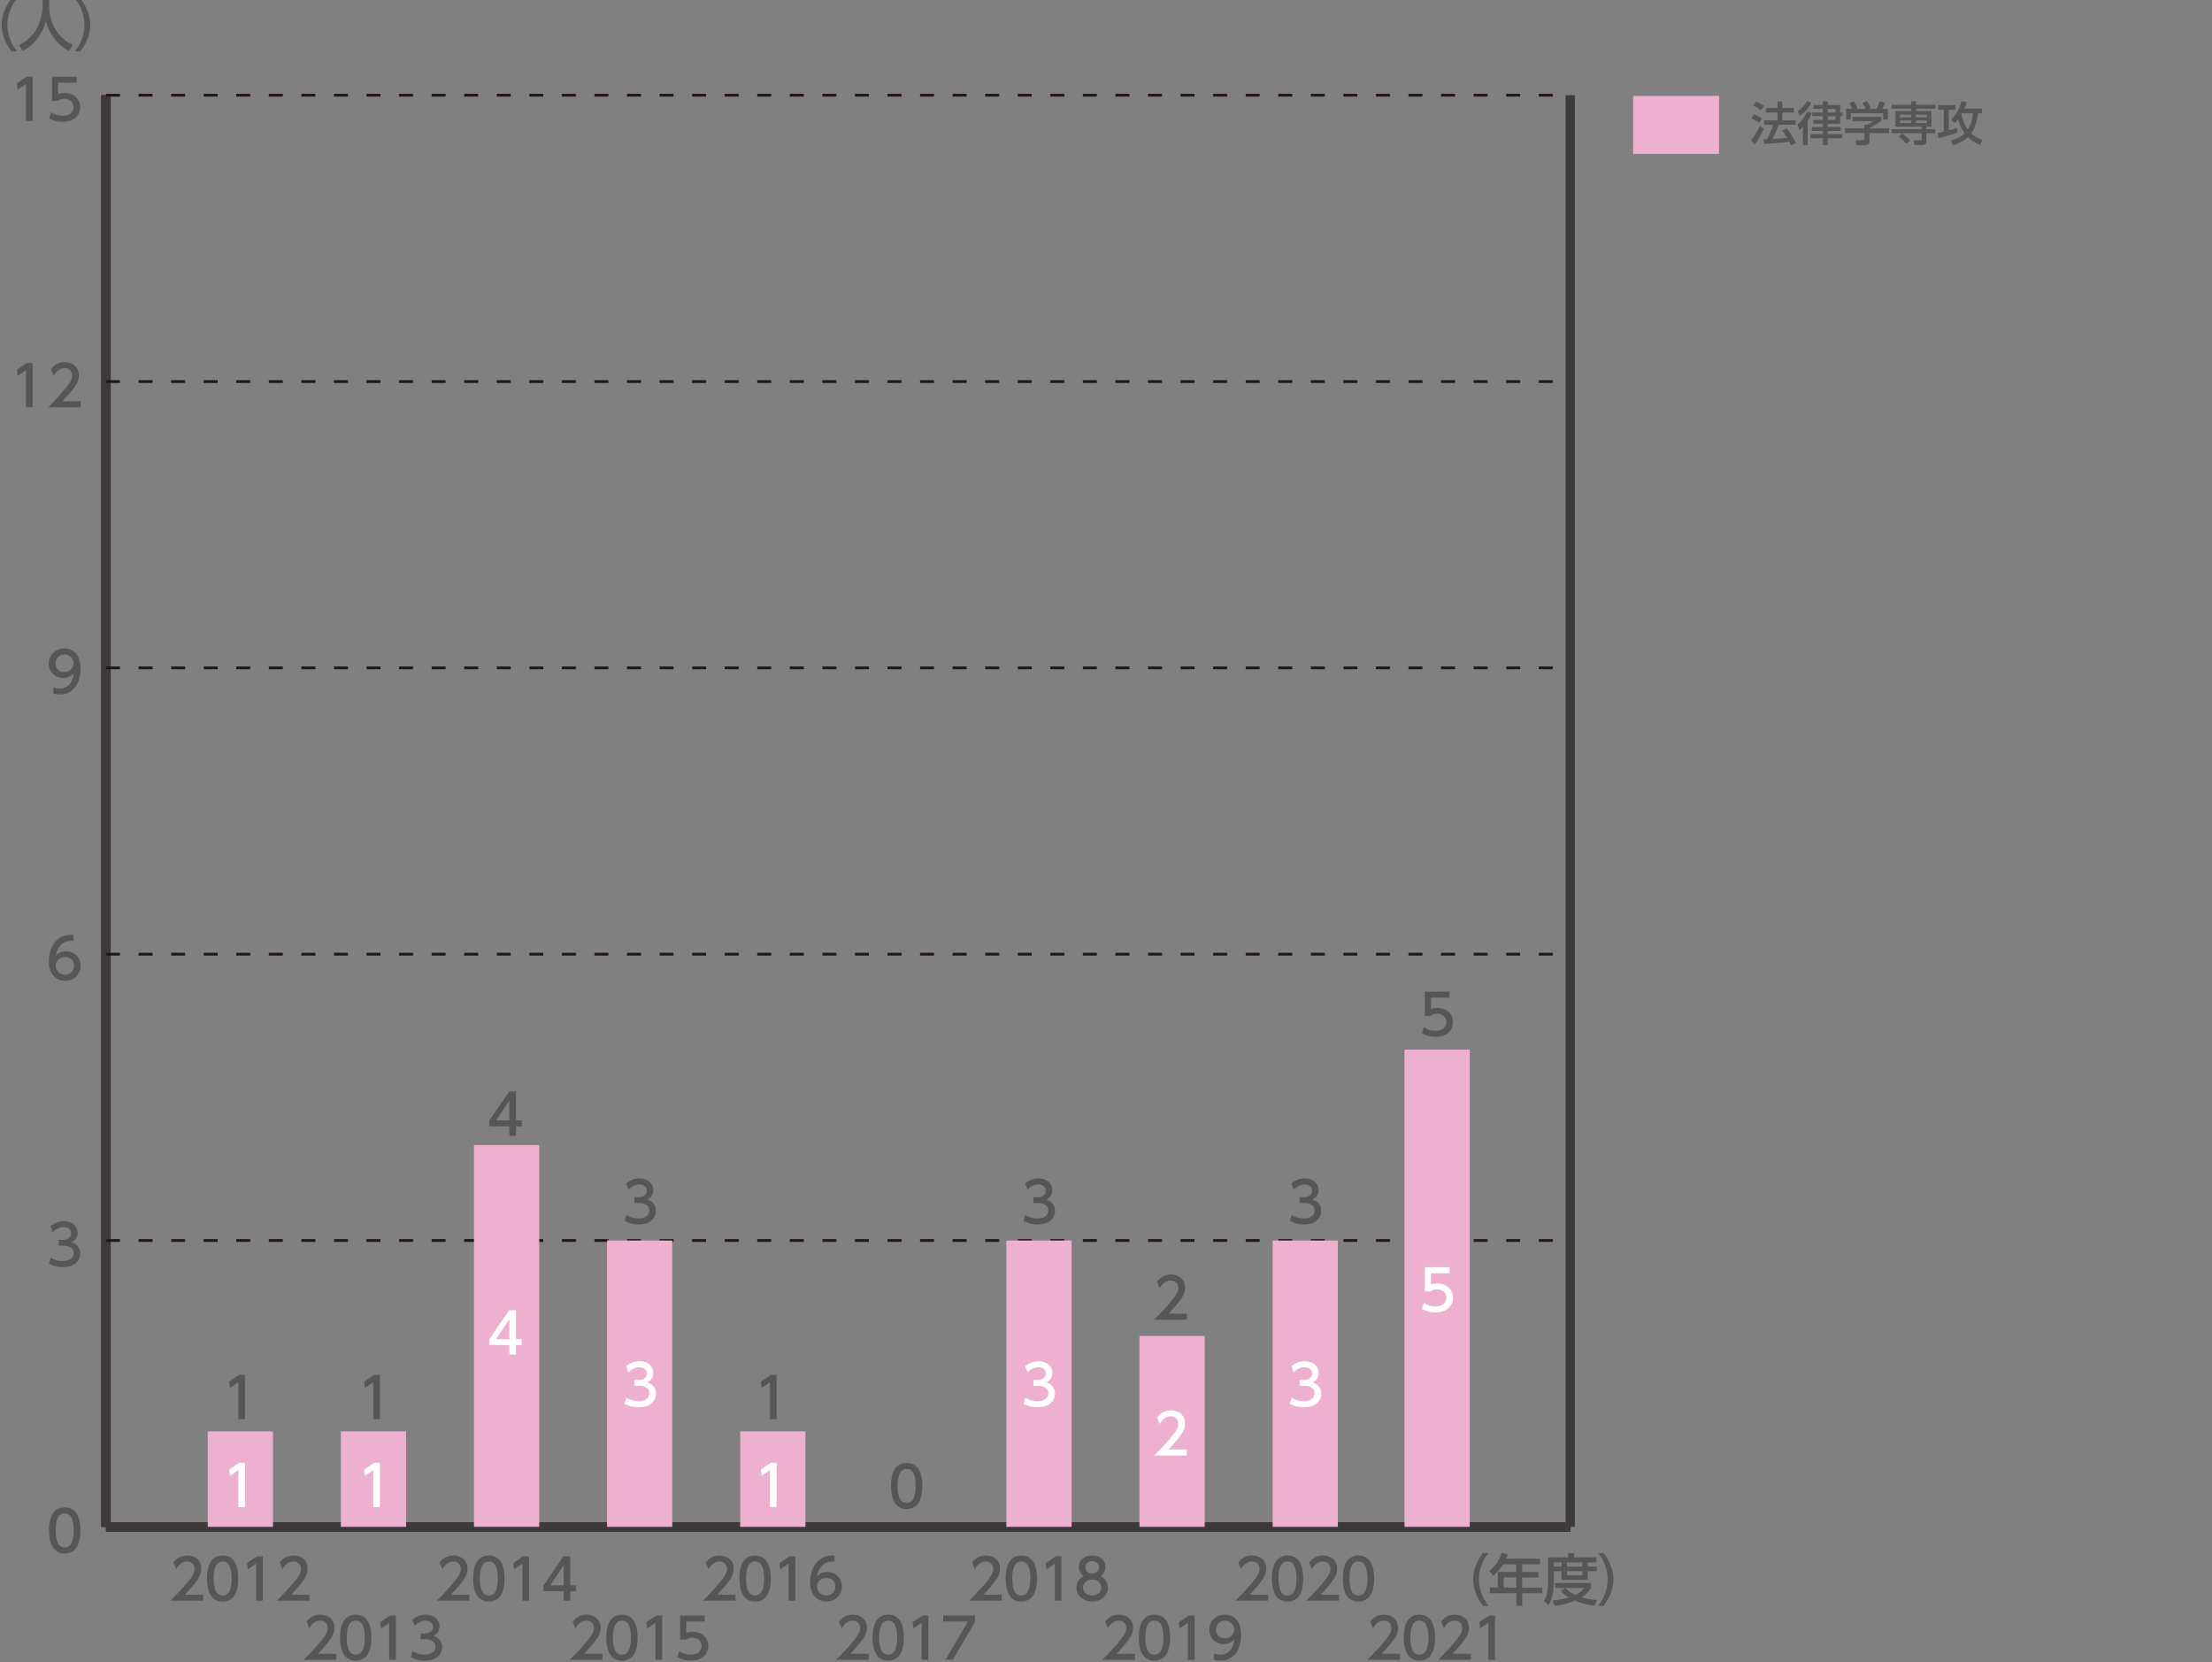 <?xml version="1.0" encoding="utf-8"?>
<!-- Generator: Adobe Illustrator 26.2.1, SVG Export Plug-In . SVG Version: 6.00 Build 0)  -->
<svg version="1.1" id="レイヤー_1" xmlns="http://www.w3.org/2000/svg" xmlns:xlink="http://www.w3.org/1999/xlink" x="0px"
	 y="0px" width="572.32px" height="430px" viewBox="0 0 572.32 430" style="enable-background:new 0 0 572.32 430;"
	 xml:space="preserve">
<rect x="0" y="0" width="572.32" height="430" fill="#808080" stroke="none"/>
<style type="text/css">
	.st0{fill:none;stroke:#000000;stroke-width:2.407;stroke-miterlimit:10;}
	.st1{fill:none;stroke:#3E3A39;stroke-width:2.407;stroke-miterlimit:10;}
	.st2{fill:#555657;}
	.st3{fill:none;stroke:#231815;stroke-width:0.722;stroke-miterlimit:10;stroke-dasharray:3.611,4.814;}
	.st4{fill:#EDB1CF;}
	.st5{fill:#FFFFFF;}
</style>
<g>
	<line class="st0" x1="27.43" y1="394.96" x2="406.27" y2="394.96"/>
	<g>
		<g>
			<line class="st0" x1="27.43" y1="394.96" x2="27.43" y2="24.63"/>
			<line class="st1" x1="406.27" y1="394.96" x2="406.27" y2="24.63"/>
		</g>
	</g>
</g>
<g>
	<g>
		<g>
			<path class="st2" d="M12.7,395.88c0-1.11,0-5.95,4.05-5.95s4.05,4.86,4.05,5.95c0,1.11,0,5.97-4.05,5.97S12.7,396.99,12.7,395.88
				z M19.07,395.88c0-2.21-0.42-4.39-2.33-4.39s-2.33,2.2-2.33,4.39c0,2.33,0.48,4.41,2.33,4.41
				C18.65,400.29,19.07,398.06,19.07,395.88z"/>
		</g>
		<g>
			<path class="st2" d="M13.12,325.31c0.92,0.62,2.04,0.91,3.15,0.91c2.05,0,2.79-1.13,2.79-2.11c0-1.01-0.84-1.88-2.73-1.88h-1.14
				v-1.5h1.1c1.56,0,2.12-0.94,2.12-1.71c0-1.1-0.97-1.6-1.91-1.6c-1.08,0-2.1,0.52-2.82,1.33l-0.62-1.55
				c1.1-0.97,2.36-1.34,3.45-1.34c1.89,0,3.57,1.11,3.57,3.05c0,1.62-1.14,2.21-1.56,2.43c0.59,0.23,2.25,0.87,2.25,2.93
				c0,1.55-1.16,3.51-4.51,3.51c-1.5,0-2.62-0.36-3.64-0.91L13.12,325.31z"/>
		</g>
		<g>
			<path class="st2" d="M18.97,243.39c-0.33-0.01-0.36-0.03-0.51-0.03c-2.43,0-3.63,1.69-4.09,3.93c0.58-0.64,1.45-1.23,2.75-1.23
				c1.92,0,3.74,1.42,3.74,3.74c0,2.28-1.78,3.92-3.97,3.92c-1.83,0-4.26-1.17-4.26-5.17c0-3.17,1.76-6.75,5.77-6.75
				c0.2,0,0.33,0,0.58,0.03V243.39z M16.89,247.59c-1.11,0-2.49,0.71-2.49,2.15c0,1.2,0.94,2.41,2.44,2.41c1.49,0,2.3-1.1,2.3-2.28
				C19.15,247.85,17.51,247.59,16.89,247.59z"/>
		</g>
		<g>
			<path class="st2" d="M13.83,177.78c0.52,0.22,1.04,0.32,1.6,0.32c2.36,0,3.38-1.73,3.67-3.95c-0.4,0.42-1.18,1.23-2.75,1.23
				c-1.98,0-3.73-1.43-3.73-3.71c0-2.23,1.69-3.93,4-3.93c1.26,0,4.22,0.55,4.22,5.23c0,3.93-1.99,6.69-5.36,6.69
				c-0.92,0-1.42-0.19-1.66-0.29V177.78z M16.6,173.86c1.27,0,2.44-0.9,2.44-2.25c0-1.23-0.92-2.31-2.38-2.31
				c-1.6,0-2.31,1.3-2.31,2.31C14.35,173.17,15.49,173.86,16.6,173.86z"/>
		</g>
		<g>
			<path class="st2" d="M6.93,93.9h1.52v11.46H6.71v-9.58l-2.14,1.47l-0.23-1.6L6.93,93.9z"/>
			<path class="st2" d="M20.88,103.8v1.56h-8.44c1.26-1.26,2.59-2.62,4.06-4.35c1.75-2.05,2.17-2.9,2.17-3.87
				c0-1.13-0.78-1.91-1.95-1.91c-1.71,0-2.56,1.52-2.83,1.98l-0.72-1.72c0.9-1.18,2.11-1.82,3.6-1.82c1.63,0,3.63,0.94,3.63,3.42
				c0,1.63-0.68,2.89-4.25,6.7H20.88z"/>
		</g>
		<g>
			<path class="st2" d="M6.93,19.83h1.52v11.46H6.71v-9.58l-2.14,1.47l-0.23-1.6L6.93,19.83z"/>
			<path class="st2" d="M19.83,21.4h-4.78v2.93c0.36-0.13,0.82-0.29,1.65-0.29c2.46,0,4.05,1.63,4.05,3.69c0,1.81-1.3,3.8-4.52,3.8
				c-1.27,0-2.38-0.29-3.51-0.9l0.48-1.58c0.92,0.62,1.91,0.91,3.02,0.91c2.21,0,2.82-1.3,2.82-2.25c0-1.34-1.1-2.15-2.44-2.15
				c-0.59,0-1.2,0.16-1.65,0.55h-1.49v-6.27h6.39V21.4z"/>
		</g>
	</g>
	<line class="st1" x1="27.43" y1="394.96" x2="27.43" y2="24.63"/>
	<g>
		<g>
			<line class="st1" x1="27.43" y1="394.96" x2="406.27" y2="394.96"/>
			<line class="st3" x1="27.43" y1="320.89" x2="406.27" y2="320.89"/>
			<line class="st3" x1="27.43" y1="246.83" x2="406.27" y2="246.83"/>
			<line class="st3" x1="27.43" y1="172.76" x2="406.27" y2="172.76"/>
			<line class="st3" x1="27.43" y1="98.7" x2="406.27" y2="98.7"/>
			<line class="st3" x1="27.43" y1="24.63" x2="406.27" y2="24.63"/>
		</g>
	</g>
</g>
<g>
	<g>
		<g>
			<rect x="53.75" y="370.27" class="st4" width="16.88" height="24.69"/>
			<rect x="88.19" y="370.27" class="st4" width="16.88" height="24.69"/>
			<rect x="122.63" y="296.2" class="st4" width="16.88" height="98.75"/>
			<rect x="157.06" y="320.89" class="st4" width="16.88" height="74.07"/>
			<rect x="191.51" y="370.27" class="st4" width="16.88" height="24.69"/>
			<rect x="225.94" y="394.96" class="st4" width="16.88" height="0"/>
			<rect x="260.38" y="320.89" class="st4" width="16.88" height="74.07"/>
			<rect x="294.82" y="345.58" class="st4" width="16.88" height="49.38"/>
		</g>
	</g>
</g>
<g>
	<g>
		<path class="st2" d="M293.64,427.8v1.56h-8.44c1.26-1.26,2.59-2.62,4.06-4.35c1.75-2.05,2.17-2.91,2.17-3.87
			c0-1.13-0.78-1.91-1.95-1.91c-1.71,0-2.56,1.52-2.83,1.98l-0.72-1.72c0.9-1.18,2.11-1.82,3.6-1.82c1.63,0,3.63,0.94,3.63,3.42
			c0,1.63-0.68,2.89-4.25,6.71H293.64z"/>
		<path class="st2" d="M294.64,423.62c0-1.11,0-5.95,4.05-5.95c4.05,0,4.05,4.86,4.05,5.95c0,1.11,0,5.97-4.05,5.97
			C294.64,429.59,294.64,424.74,294.64,423.62z M301.01,423.62c0-2.21-0.42-4.39-2.33-4.39s-2.33,2.2-2.33,4.39
			c0,2.33,0.48,4.41,2.33,4.41C300.59,428.03,301.01,425.8,301.01,423.62z"/>
		<path class="st2" d="M307.56,417.9h1.52v11.46h-1.73v-9.58l-2.14,1.47l-0.23-1.6L307.56,417.9z"/>
		<path class="st2" d="M314.1,427.71c0.52,0.22,1.04,0.32,1.6,0.32c2.36,0,3.38-1.73,3.67-3.94c-0.4,0.42-1.18,1.23-2.75,1.23
			c-1.98,0-3.73-1.43-3.73-3.71c0-2.23,1.69-3.93,4-3.93c1.26,0,4.22,0.55,4.22,5.23c0,3.93-1.99,6.69-5.36,6.69
			c-0.92,0-1.42-0.19-1.66-0.29V427.71z M316.88,423.8c1.27,0,2.44-0.9,2.44-2.25c0-1.23-0.92-2.31-2.38-2.31
			c-1.6,0-2.31,1.3-2.31,2.31C314.62,423.1,315.77,423.8,316.88,423.8z"/>
	</g>
	<g>
		<path class="st2" d="M259.2,412.5v1.56h-8.44c1.26-1.26,2.59-2.62,4.06-4.35c1.75-2.05,2.17-2.91,2.17-3.87
			c0-1.13-0.78-1.91-1.95-1.91c-1.71,0-2.56,1.52-2.83,1.98l-0.72-1.72c0.9-1.18,2.11-1.82,3.6-1.82c1.63,0,3.63,0.94,3.63,3.42
			c0,1.63-0.68,2.89-4.25,6.71H259.2z"/>
		<path class="st2" d="M260.2,408.32c0-1.11,0-5.95,4.05-5.95c4.05,0,4.05,4.86,4.05,5.95c0,1.11,0,5.97-4.05,5.97
			C260.2,414.29,260.2,409.44,260.2,408.32z M266.57,408.32c0-2.21-0.42-4.39-2.33-4.39c-1.91,0-2.33,2.2-2.33,4.39
			c0,2.33,0.48,4.41,2.33,4.41C266.15,412.73,266.57,410.51,266.57,408.32z"/>
		<path class="st2" d="M273.12,402.6h1.52v11.46h-1.73v-9.58l-2.14,1.47l-0.23-1.6L273.12,402.6z"/>
		<path class="st2" d="M286.66,410.69c0,2.11-1.85,3.6-4.08,3.6c-2.23,0-4.07-1.49-4.07-3.6c0-1.57,0.98-2.57,1.89-3.02
			c-0.85-0.52-1.26-1.45-1.26-2.33c0-1.71,1.34-2.98,3.44-2.98c2.08,0,3.44,1.27,3.44,2.98c0,0.88-0.4,1.81-1.26,2.33
			C285.68,408.12,286.66,409.12,286.66,410.69z M284.94,410.67c0-0.84-0.58-2.05-2.36-2.05c-1.76,0-2.36,1.2-2.36,2.05
			c0,1.14,0.98,2.07,2.36,2.07C283.96,412.73,284.94,411.81,284.94,410.67z M284.36,405.42c0-1.07-0.85-1.6-1.78-1.6
			c-0.92,0-1.78,0.55-1.78,1.59c0,0.69,0.4,1.6,1.78,1.6C283.94,407.01,284.36,406.1,284.36,405.42z"/>
	</g>
	<g>
		<path class="st2" d="M224.76,427.8v1.56h-8.44c1.26-1.26,2.59-2.62,4.06-4.35c1.75-2.05,2.17-2.91,2.17-3.87
			c0-1.13-0.78-1.91-1.95-1.91c-1.71,0-2.56,1.52-2.83,1.98l-0.72-1.72c0.9-1.18,2.11-1.82,3.6-1.82c1.63,0,3.63,0.94,3.63,3.42
			c0,1.63-0.68,2.89-4.25,6.71H224.76z"/>
		<path class="st2" d="M225.76,423.62c0-1.11,0-5.95,4.05-5.95c4.05,0,4.05,4.86,4.05,5.95c0,1.11,0,5.97-4.05,5.97
			C225.76,429.59,225.76,424.74,225.76,423.62z M232.13,423.62c0-2.21-0.42-4.39-2.33-4.39c-1.91,0-2.33,2.2-2.33,4.39
			c0,2.33,0.48,4.41,2.33,4.41C231.71,428.03,232.13,425.8,232.13,423.62z"/>
		<path class="st2" d="M238.68,417.9h1.52v11.46h-1.73v-9.58l-2.14,1.47l-0.23-1.6L238.68,417.9z"/>
		<path class="st2" d="M252.26,417.9v1.62l-5.72,9.84h-1.92l5.81-9.9h-6.4v-1.56H252.26z"/>
	</g>
	<g>
		<path class="st2" d="M190.32,412.5v1.56h-8.44c1.26-1.26,2.59-2.62,4.06-4.35c1.75-2.05,2.17-2.91,2.17-3.87
			c0-1.13-0.78-1.91-1.95-1.91c-1.71,0-2.56,1.52-2.83,1.98l-0.72-1.72c0.9-1.18,2.11-1.82,3.6-1.82c1.63,0,3.63,0.94,3.63,3.42
			c0,1.63-0.68,2.89-4.25,6.71H190.32z"/>
		<path class="st2" d="M191.32,408.32c0-1.11,0-5.95,4.05-5.95s4.05,4.86,4.05,5.95c0,1.11,0,5.97-4.05,5.97
			S191.32,409.44,191.32,408.32z M197.69,408.32c0-2.21-0.42-4.39-2.33-4.39s-2.33,2.2-2.33,4.39c0,2.33,0.48,4.41,2.33,4.41
			C197.27,412.73,197.69,410.51,197.69,408.32z"/>
		<path class="st2" d="M204.24,402.6h1.52v11.46h-1.73v-9.58l-2.14,1.47l-0.23-1.6L204.24,402.6z"/>
		<path class="st2" d="M215.93,403.96c-0.33-0.01-0.36-0.03-0.51-0.03c-2.43,0-3.63,1.69-4.09,3.93c0.58-0.64,1.45-1.23,2.75-1.23
			c1.92,0,3.74,1.42,3.74,3.74c0,2.28-1.78,3.92-3.97,3.92c-1.83,0-4.26-1.17-4.26-5.17c0-3.17,1.76-6.75,5.77-6.75
			c0.2,0,0.33,0,0.58,0.03V403.96z M213.85,408.17c-1.11,0-2.49,0.71-2.49,2.15c0,1.2,0.94,2.41,2.44,2.41c1.49,0,2.3-1.1,2.3-2.28
			C216.1,408.43,214.47,408.17,213.85,408.17z"/>
	</g>
	<g>
		<path class="st2" d="M155.88,427.8v1.56h-8.44c1.26-1.26,2.59-2.62,4.06-4.35c1.75-2.05,2.17-2.91,2.17-3.87
			c0-1.13-0.78-1.91-1.95-1.91c-1.71,0-2.56,1.52-2.83,1.98l-0.72-1.72c0.9-1.18,2.11-1.82,3.6-1.82c1.63,0,3.63,0.94,3.63,3.42
			c0,1.63-0.68,2.89-4.25,6.71H155.88z"/>
		<path class="st2" d="M156.87,423.62c0-1.11,0-5.95,4.05-5.95s4.05,4.86,4.05,5.95c0,1.11,0,5.97-4.05,5.97
			S156.87,424.74,156.87,423.62z M163.25,423.62c0-2.21-0.42-4.39-2.33-4.39s-2.33,2.2-2.33,4.39c0,2.33,0.48,4.41,2.33,4.41
			C162.83,428.03,163.25,425.8,163.25,423.62z"/>
		<path class="st2" d="M169.8,417.9h1.52v11.46h-1.73v-9.58l-2.14,1.47l-0.23-1.6L169.8,417.9z"/>
		<path class="st2" d="M182.34,419.46h-4.78v2.93c0.36-0.13,0.82-0.29,1.65-0.29c2.46,0,4.05,1.63,4.05,3.68
			c0,1.81-1.3,3.8-4.52,3.8c-1.27,0-2.38-0.29-3.51-0.9l0.48-1.57c0.92,0.62,1.91,0.91,3.02,0.91c2.21,0,2.82-1.3,2.82-2.25
			c0-1.34-1.1-2.15-2.44-2.15c-0.59,0-1.2,0.16-1.65,0.55h-1.49v-6.27h6.39V419.46z"/>
	</g>
	<g>
		<path class="st2" d="M121.44,412.5v1.56H113c1.26-1.26,2.59-2.62,4.06-4.35c1.75-2.05,2.17-2.91,2.17-3.87
			c0-1.13-0.78-1.91-1.95-1.91c-1.71,0-2.56,1.52-2.83,1.98l-0.72-1.72c0.9-1.18,2.11-1.82,3.6-1.82c1.63,0,3.63,0.94,3.63,3.42
			c0,1.63-0.68,2.89-4.25,6.71H121.44z"/>
		<path class="st2" d="M122.43,408.32c0-1.11,0-5.95,4.05-5.95c4.05,0,4.05,4.86,4.05,5.95c0,1.11,0,5.97-4.05,5.97
			C122.43,414.29,122.43,409.44,122.43,408.32z M128.81,408.32c0-2.21-0.42-4.39-2.33-4.39c-1.91,0-2.33,2.2-2.33,4.39
			c0,2.33,0.48,4.41,2.33,4.41C128.39,412.73,128.81,410.51,128.81,408.32z"/>
		<path class="st2" d="M135.36,402.6h1.52v11.46h-1.73v-9.58l-2.14,1.47l-0.23-1.6L135.36,402.6z"/>
		<path class="st2" d="M145.83,414.06v-2.46h-5.2v-1.46l5.16-7.54h1.75v7.48h1.5v1.52h-1.5v2.46H145.83z M142.37,410.09h3.47v-5.14
			L142.37,410.09z"/>
	</g>
	<g>
		<path class="st2" d="M87,427.8v1.56h-8.44c1.26-1.26,2.59-2.62,4.06-4.35c1.75-2.05,2.17-2.91,2.17-3.87
			c0-1.13-0.78-1.91-1.95-1.91c-1.71,0-2.56,1.52-2.83,1.98l-0.72-1.72c0.9-1.18,2.11-1.82,3.6-1.82c1.63,0,3.63,0.94,3.63,3.42
			c0,1.63-0.68,2.89-4.25,6.71H87z"/>
		<path class="st2" d="M87.99,423.62c0-1.11,0-5.95,4.05-5.95c4.05,0,4.05,4.86,4.05,5.95c0,1.11,0,5.97-4.05,5.97
			C87.99,429.59,87.99,424.74,87.99,423.62z M94.37,423.62c0-2.21-0.42-4.39-2.33-4.39c-1.91,0-2.33,2.2-2.33,4.39
			c0,2.33,0.48,4.41,2.33,4.41C93.95,428.03,94.37,425.8,94.37,423.62z"/>
		<path class="st2" d="M100.92,417.9h1.52v11.46h-1.73v-9.58l-2.14,1.47l-0.23-1.6L100.92,417.9z"/>
		<path class="st2" d="M106.76,427.12c0.92,0.62,2.04,0.91,3.15,0.91c2.05,0,2.79-1.13,2.79-2.11c0-1.01-0.84-1.88-2.73-1.88h-1.14
			v-1.5h1.1c1.56,0,2.12-0.94,2.12-1.71c0-1.1-0.97-1.6-1.91-1.6c-1.08,0-2.1,0.52-2.82,1.33l-0.62-1.55
			c1.1-0.97,2.36-1.34,3.45-1.34c1.89,0,3.57,1.11,3.57,3.05c0,1.62-1.14,2.21-1.56,2.43c0.59,0.23,2.25,0.87,2.25,2.93
			c0,1.55-1.16,3.51-4.51,3.51c-1.5,0-2.62-0.36-3.64-0.91L106.76,427.12z"/>
	</g>
	<g>
		<path class="st2" d="M52.56,412.5v1.56h-8.44c1.26-1.26,2.59-2.62,4.06-4.35c1.75-2.05,2.17-2.91,2.17-3.87
			c0-1.13-0.78-1.91-1.95-1.91c-1.71,0-2.56,1.52-2.83,1.98l-0.72-1.72c0.9-1.18,2.11-1.82,3.6-1.82c1.63,0,3.63,0.94,3.63,3.42
			c0,1.63-0.68,2.89-4.25,6.71H52.56z"/>
		<path class="st2" d="M53.55,408.32c0-1.11,0-5.95,4.05-5.95s4.05,4.86,4.05,5.95c0,1.11,0,5.97-4.05,5.97
			S53.55,409.44,53.55,408.32z M59.93,408.32c0-2.21-0.42-4.39-2.33-4.39s-2.33,2.2-2.33,4.39c0,2.33,0.48,4.41,2.33,4.41
			C59.51,412.73,59.93,410.51,59.93,408.32z"/>
		<path class="st2" d="M66.48,402.6H68v11.46h-1.73v-9.58l-2.14,1.47l-0.23-1.6L66.48,402.6z"/>
		<path class="st2" d="M80.08,412.5v1.56h-8.44c1.26-1.26,2.59-2.62,4.06-4.35c1.75-2.05,2.17-2.91,2.17-3.87
			c0-1.13-0.78-1.91-1.95-1.91c-1.71,0-2.56,1.52-2.83,1.98l-0.72-1.72c0.9-1.18,2.11-1.82,3.6-1.82c1.63,0,3.63,0.94,3.63,3.42
			c0,1.63-0.68,2.89-4.25,6.71H80.08z"/>
	</g>
</g>
<g>
	<g>
		<g>
			<path class="st2" d="M3.01,13.29c-2.44-3.06-2.59-5.94-2.59-6.85s0.14-3.79,2.59-6.85h1.37C2.83,1.56,1.91,3.94,1.91,6.44
				s0.94,4.88,2.47,6.85H3.01z"/>
			<path class="st2" d="M11.03-0.31h1.69v1.78c0,2.8,0.88,7.51,6.11,10.2l-1,1.47c-2.66-1.33-4.97-4.03-5.97-7.69
				c-0.9,3.47-3.06,6.2-5.94,7.69L4.86,11.7c2.11-1.03,3.87-2.67,4.9-4.8c0.78-1.6,1.27-3.61,1.27-5.38V-0.31z"/>
			<path class="st2" d="M19.39,13.29c1.55-1.95,2.47-4.35,2.47-6.85s-0.92-4.9-2.47-6.85h1.37c2.34,2.92,2.59,5.74,2.59,6.85
				s-0.25,3.93-2.59,6.85H19.39z"/>
		</g>
	</g>
</g>
<g>
	<g>
		<path class="st2" d="M383.74,415.42c-2.44-3.06-2.59-5.94-2.59-6.85c0-0.91,0.14-3.79,2.59-6.85h1.37
			c-1.55,1.96-2.47,4.35-2.47,6.85c0,2.5,0.94,4.88,2.47,6.85H383.74z"/>
		<path class="st2" d="M398.49,403.2v1.46h-4.65v1.97h4.19v1.42h-4.19v2.62h5.22v1.46h-5.22v3.25h-1.52v-3.25h-6.83v-1.46h2.05
			v-4.03h4.78v-1.97h-3.35c-1.03,1.6-1.88,2.34-2.63,2.96l-1.03-1.29c1.56-1.18,2.64-2.67,3.21-4.62l1.65,0.4
			c-0.19,0.56-0.27,0.75-0.42,1.08H398.49z M392.32,408.04h-3.24v2.62h3.24V408.04z"/>
		<path class="st2" d="M400.55,402.85h5.2v-1.07h1.52v1.07h5.78v1.33h-2.25v1.07h2.34v1.18h-2.34v2.23h-6.78v-2.23h-2v2.63
			c0,2.21-0.3,4.52-1.37,6.19l-1.18-1.13c0.87-1.27,1.08-3.19,1.08-5.09V402.85z M405.02,410.78c0.42,0.42,1.16,1.17,2.54,1.81
			c1.53-0.74,2.02-1.39,2.34-1.82h-7.54v-1.3h9.28v1.3c-0.22,0.38-0.78,1.36-2.46,2.43c1.24,0.36,2.43,0.56,4.02,0.71l-0.67,1.43
			c-0.69-0.07-2.72-0.3-4.97-1.29c-2.2,0.95-4.1,1.2-5.29,1.32l-0.59-1.34c0.79-0.09,2.23-0.22,4.22-0.81
			c-1.33-0.81-1.84-1.39-2.07-1.66L405.02,410.78z M402.03,404.18v1.07h2v-1.07H402.03z M405.44,404.18v1.07h3.97v-1.07H405.44z
			 M405.44,406.43v1.07h3.97v-1.07H405.44z"/>
		<path class="st2" d="M413.49,415.42c1.55-1.95,2.47-4.35,2.47-6.85c0-2.5-0.92-4.9-2.47-6.85h1.37c2.34,2.92,2.59,5.74,2.59,6.85
			c0,1.11-0.25,3.93-2.59,6.85H413.49z"/>
	</g>
</g>
<rect x="422.55" y="24.81" class="st4" width="22.23" height="15.01"/>
<g>
	<path class="st2" d="M456.34,33.33c-0.51,1.17-1.53,3.01-2.4,4.11l-0.82-1.2c0.53-0.63,1.06-1.28,2.2-3.67L456.34,33.33z
		 M453.8,29.53c0.93,0.42,1.49,0.75,2.11,1.14l-0.75,1.12c-0.63-0.47-1.25-0.84-1.98-1.17L453.8,29.53z M454.36,26.23
		c0.49,0.2,1.63,0.84,2.06,1.17l-0.8,1.13c-0.57-0.45-0.71-0.53-1.95-1.26L454.36,26.23z M460.19,32.27
		c-0.46,1.37-0.93,2.36-1.66,3.65c1.38-0.05,1.93-0.06,3.88-0.25c-0.47-0.83-0.99-1.53-1.25-1.87l1.1-0.61
		c1.13,1.29,1.95,2.88,2.36,3.84l-1.25,0.58c-0.16-0.36-0.27-0.61-0.42-0.94c-1.75,0.29-5.18,0.47-6.51,0.52l-0.18-1.19
		c0.17,0,0.82-0.02,0.91-0.02c0.8-1.46,1.23-2.43,1.56-3.7h-2.3v-1.16h3.49v-2.02h-3.01v-1.17h3.01v-1.7h1.22v1.7h3.02v1.17h-3.02
		v2.02h3.48v1.16H460.19z"/>
	<path class="st2" d="M468.74,29.25c-0.14,0.41-0.41,1.11-1.04,2.02v6.26h-1.23v-4.71c-0.43,0.46-0.6,0.57-0.87,0.76l-0.54-1.36
		c0.85-0.66,1.67-1.5,2.58-3.4L468.74,29.25z M468.62,26.54c-0.99,2.11-2.29,2.96-2.99,3.41l-0.54-1.2c1.5-0.91,2.25-2.24,2.46-2.61
		L468.62,26.54z M472.88,26.21v0.95h3.24v1.95h0.55v0.94h-0.55v1.97h-3.24v0.82h3.39v1.04h-3.39v0.83h3.79v1.05h-3.79v1.77h-1.23
		v-1.77h-3.26v-1.05h3.26v-0.83h-2.87v-1.04h2.87v-0.82h-2.49v-1.01h2.49v-0.96h-2.77v-0.94h2.77v-0.93h-2.49v-1.02h2.49v-0.95
		H472.88z M472.88,28.19v0.93h2.03v-0.93H472.88z M472.88,30.06v0.96h2.03v-0.96H472.88z"/>
	<path class="st2" d="M486.76,30.2v1c-0.69,0.61-2.12,1.54-3.07,1.93v0.1h5.06v1.18h-5.06v2.15c0,0.87-0.87,1-0.99,1h-2.36
		l-0.23-1.28h1.94c0.34,0,0.34-0.17,0.34-0.39V34.4h-5.04v-1.18h5.04v-0.94h0.53c0.41-0.13,1.24-0.47,1.78-0.95h-5.36V30.2H486.76z
		 M479.23,28.15c-0.25-0.65-0.55-1.19-0.72-1.48l1.17-0.43c0.33,0.46,0.7,1.17,0.9,1.81l-0.28,0.11h2.41
		c-0.3-0.7-0.53-1.11-0.82-1.55l1.19-0.46c0.25,0.39,0.72,1.28,0.91,1.88l-0.4,0.13h1.95c0.14-0.28,0.32-0.64,0.79-1.97l1.38,0.41
		c-0.28,0.64-0.43,0.95-0.79,1.57h1.53v2.76h-1.22V29.3h-8.37v1.61h-1.22v-2.76H479.23z"/>
	<path class="st2" d="M494.51,26.2h1.19v0.9h5.02v1.01h-5.02v0.63h4.02v4.01h-1.3v0.67h2.3v1.02h-2.3v2.07
		c0,0.98-0.87,1.02-1.02,1.02h-2.01l-0.32-1.24h1.89c0.22,0,0.24-0.05,0.24-0.31v-1.54h-7.78v-1.02h7.78v-0.67h-6.78v-4.01h4.09
		v-0.63h-5.09v-1.01h5.09V26.2z M493.18,37.21c-0.69-0.94-1.67-1.73-1.94-1.95l0.91-0.76c0.46,0.34,1.57,1.23,2.11,1.89
		L493.18,37.21z M494.51,29.67h-2.93v0.7h2.93V29.67z M494.51,31.16h-2.93v0.67h2.93V31.16z M498.53,29.67h-2.83v0.7h2.83V29.67z
		 M498.53,31.16h-2.83v0.67h2.83V31.16z"/>
	<path class="st2" d="M501.38,34.41c0.34-0.05,0.53-0.08,1.56-0.34v-5.67h-1.49v-1.22h4.52v1.22h-1.75v5.33
		c0.52-0.14,1.5-0.43,2.07-0.66l0.16,1.18c-1.23,0.55-3.62,1.2-4.91,1.47L501.38,34.41z M512.77,28.12v1.2h-1.02
		c-0.2,1.93-0.7,3.71-1.75,5.19c0.89,0.84,1.88,1.36,2.94,1.72l-0.6,1.28c-0.93-0.39-2.08-0.95-3.15-2.06
		c-0.73,0.72-1.84,1.5-3.9,2.14l-0.55-1.23c1.89-0.48,2.93-1.26,3.6-1.89c-0.4-0.53-1.2-1.69-1.69-3.65
		c-0.48,0.67-0.76,0.93-0.94,1.08l-0.88-1.05c1.22-0.99,2.19-2.83,2.64-4.67l1.37,0.19c-0.11,0.46-0.2,0.87-0.6,1.73H512.77z
		 M507.61,29.32c-0.02,0.05-0.07,0.13-0.11,0.18c0.28,1.47,0.79,2.83,1.64,4.01c0.35-0.52,1.11-1.69,1.34-4.19H507.61z"/>
</g>
<g>
	<g>
		<path class="st5" d="M131.79,350.39v-2.46h-5.2v-1.46l5.16-7.54h1.75v7.48h1.5v1.52h-1.5v2.46H131.79z M128.32,346.41h3.47v-5.14
			L128.32,346.41z"/>
	</g>
</g>
<g>
	<g>
		<path class="st5" d="M162.07,361.56c0.92,0.62,2.04,0.91,3.15,0.91c2.05,0,2.79-1.13,2.79-2.11c0-1.01-0.84-1.88-2.73-1.88h-1.14
			v-1.5h1.1c1.56,0,2.12-0.94,2.12-1.71c0-1.1-0.97-1.6-1.91-1.6c-1.08,0-2.1,0.52-2.82,1.33l-0.62-1.55
			c1.1-0.97,2.36-1.34,3.45-1.34c1.89,0,3.57,1.11,3.57,3.05c0,1.62-1.14,2.21-1.56,2.43c0.59,0.23,2.25,0.87,2.25,2.93
			c0,1.55-1.16,3.51-4.51,3.51c-1.5,0-2.62-0.36-3.64-0.91L162.07,361.56z"/>
	</g>
</g>
<g>
	<g>
		<path class="st5" d="M199.42,378.4h1.52v11.46h-1.73v-9.58l-2.14,1.47l-0.23-1.6L199.42,378.4z"/>
	</g>
</g>
<g>
	<g>
		<path class="st5" d="M307.08,374.95v1.56h-8.44c1.26-1.26,2.59-2.62,4.06-4.35c1.75-2.05,2.17-2.91,2.17-3.87
			c0-1.13-0.78-1.91-1.95-1.91c-1.71,0-2.56,1.52-2.83,1.98l-0.72-1.72c0.9-1.18,2.11-1.82,3.6-1.82c1.63,0,3.63,0.94,3.63,3.42
			c0,1.63-0.68,2.89-4.25,6.71H307.08z"/>
	</g>
</g>
<g>
	<g>
		<path class="st5" d="M265.31,361.56c0.92,0.62,2.04,0.91,3.15,0.91c2.05,0,2.79-1.13,2.79-2.11c0-1.01-0.84-1.88-2.73-1.88h-1.14
			v-1.5h1.1c1.56,0,2.12-0.94,2.12-1.71c0-1.1-0.97-1.6-1.91-1.6c-1.08,0-2.1,0.52-2.82,1.33l-0.62-1.55
			c1.1-0.97,2.36-1.34,3.45-1.34c1.89,0,3.57,1.11,3.57,3.05c0,1.62-1.14,2.21-1.56,2.43c0.59,0.23,2.25,0.87,2.25,2.93
			c0,1.55-1.16,3.51-4.51,3.51c-1.5,0-2.62-0.36-3.64-0.91L265.31,361.56z"/>
	</g>
</g>
<g>
	<g>
		<path class="st5" d="M61.87,378.4h1.52v11.46h-1.73v-9.58l-2.14,1.47l-0.23-1.6L61.87,378.4z"/>
	</g>
</g>
<g>
	<g>
		<path class="st5" d="M96.78,378.4h1.52v11.46h-1.73v-9.58l-2.14,1.47l-0.23-1.6L96.78,378.4z"/>
	</g>
</g>
<g>
	<g>
		<path class="st2" d="M131.79,293.81v-2.46h-5.2v-1.46l5.16-7.54h1.75v7.48h1.5v1.52h-1.5v2.46H131.79z M128.32,289.83h3.47v-5.14
			L128.32,289.83z"/>
	</g>
</g>
<g>
	<g>
		<path class="st2" d="M162.07,314.28c0.92,0.62,2.04,0.91,3.15,0.91c2.05,0,2.79-1.13,2.79-2.11c0-1.01-0.84-1.88-2.73-1.88h-1.14
			v-1.5h1.1c1.56,0,2.12-0.94,2.12-1.71c0-1.1-0.97-1.6-1.91-1.6c-1.08,0-2.1,0.52-2.82,1.33l-0.62-1.55
			c1.1-0.97,2.36-1.34,3.45-1.34c1.89,0,3.57,1.11,3.57,3.05c0,1.62-1.14,2.21-1.56,2.43c0.59,0.23,2.25,0.87,2.25,2.93
			c0,1.55-1.16,3.51-4.51,3.51c-1.5,0-2.62-0.36-3.64-0.91L162.07,314.28z"/>
	</g>
</g>
<g>
	<g>
		<path class="st2" d="M199.42,355.67h1.52v11.46h-1.73v-9.58l-2.14,1.47l-0.23-1.6L199.42,355.67z"/>
	</g>
</g>
<g>
	<g>
		<path class="st2" d="M230.54,384.38c0-1.11,0-5.95,4.05-5.95c4.05,0,4.05,4.86,4.05,5.95c0,1.11,0,5.97-4.05,5.97
			C230.54,390.35,230.54,385.49,230.54,384.38z M236.91,384.38c0-2.21-0.42-4.39-2.33-4.39c-1.91,0-2.33,2.2-2.33,4.39
			c0,2.33,0.48,4.41,2.33,4.41C236.49,388.79,236.91,386.56,236.91,384.38z"/>
	</g>
</g>
<g>
	<g>
		<path class="st2" d="M307.08,339.82v1.56h-8.44c1.26-1.26,2.59-2.62,4.06-4.35c1.75-2.05,2.17-2.91,2.17-3.87
			c0-1.13-0.78-1.91-1.95-1.91c-1.71,0-2.56,1.52-2.83,1.98l-0.72-1.72c0.9-1.18,2.11-1.82,3.6-1.82c1.63,0,3.63,0.94,3.63,3.42
			c0,1.63-0.68,2.89-4.25,6.71H307.08z"/>
	</g>
</g>
<g>
	<g>
		<path class="st2" d="M265.31,314.28c0.92,0.62,2.04,0.91,3.15,0.91c2.05,0,2.79-1.13,2.79-2.11c0-1.01-0.84-1.88-2.73-1.88h-1.14
			v-1.5h1.1c1.56,0,2.12-0.94,2.12-1.71c0-1.1-0.97-1.6-1.91-1.6c-1.08,0-2.1,0.52-2.82,1.33l-0.62-1.55
			c1.1-0.97,2.36-1.34,3.45-1.34c1.89,0,3.57,1.11,3.57,3.05c0,1.62-1.14,2.21-1.56,2.43c0.59,0.23,2.25,0.87,2.25,2.93
			c0,1.55-1.16,3.51-4.51,3.51c-1.5,0-2.62-0.36-3.64-0.91L265.31,314.28z"/>
	</g>
</g>
<rect x="363.39" y="271.52" class="st4" width="16.88" height="123.44"/>
<g>
	<path class="st2" d="M362.21,427.8v1.56h-8.44c1.26-1.26,2.59-2.62,4.06-4.35c1.75-2.05,2.17-2.91,2.17-3.87
		c0-1.13-0.78-1.91-1.95-1.91c-1.71,0-2.56,1.52-2.83,1.98l-0.72-1.72c0.9-1.18,2.11-1.82,3.6-1.82c1.63,0,3.63,0.94,3.63,3.42
		c0,1.63-0.68,2.89-4.25,6.71H362.21z"/>
	<path class="st2" d="M363.2,423.62c0-1.11,0-5.95,4.05-5.95s4.05,4.86,4.05,5.95c0,1.11,0,5.97-4.05,5.97
		S363.2,424.73,363.2,423.62z M369.58,423.62c0-2.21-0.42-4.39-2.33-4.39c-1.91,0-2.33,2.2-2.33,4.39c0,2.33,0.48,4.41,2.33,4.41
		C369.16,428.03,369.58,425.8,369.58,423.62z"/>
	<path class="st2" d="M380.55,427.8v1.56h-8.44c1.26-1.26,2.59-2.62,4.06-4.35c1.75-2.05,2.17-2.91,2.17-3.87
		c0-1.13-0.78-1.91-1.95-1.91c-1.71,0-2.56,1.52-2.83,1.98l-0.72-1.72c0.9-1.18,2.11-1.82,3.6-1.82c1.63,0,3.63,0.94,3.63,3.42
		c0,1.63-0.68,2.89-4.25,6.71H380.55z"/>
	<path class="st2" d="M385.3,417.9h1.52v11.46h-1.73v-9.58l-2.14,1.47l-0.23-1.6L385.3,417.9z"/>
</g>
<g>
	<g>
		<path class="st5" d="M375.02,329.37h-4.78v2.93c0.36-0.13,0.82-0.29,1.65-0.29c2.46,0,4.05,1.63,4.05,3.68
			c0,1.81-1.3,3.8-4.52,3.8c-1.27,0-2.38-0.29-3.51-0.9l0.48-1.57c0.92,0.62,1.91,0.91,3.02,0.91c2.21,0,2.82-1.3,2.82-2.25
			c0-1.34-1.1-2.15-2.44-2.15c-0.59,0-1.2,0.16-1.65,0.55h-1.49v-6.27h6.39V329.37z"/>
	</g>
</g>
<g>
	<g>
		<path class="st2" d="M375.02,258.08h-4.78v2.93c0.36-0.13,0.82-0.29,1.65-0.29c2.46,0,4.05,1.63,4.05,3.68
			c0,1.81-1.3,3.8-4.52,3.8c-1.27,0-2.38-0.29-3.51-0.9l0.48-1.57c0.92,0.62,1.91,0.91,3.02,0.91c2.21,0,2.82-1.3,2.82-2.25
			c0-1.34-1.1-2.15-2.44-2.15c-0.59,0-1.2,0.16-1.65,0.55h-1.49v-6.27h6.39V258.08z"/>
	</g>
</g>
<rect x="329.27" y="320.89" class="st4" width="16.88" height="74.07"/>
<g>
	<path class="st2" d="M328.09,412.5v1.56h-8.44c1.26-1.26,2.59-2.62,4.06-4.35c1.75-2.05,2.17-2.91,2.17-3.87
		c0-1.13-0.78-1.91-1.95-1.91c-1.71,0-2.56,1.52-2.83,1.98l-0.72-1.72c0.9-1.18,2.11-1.82,3.6-1.82c1.63,0,3.63,0.94,3.63,3.42
		c0,1.63-0.68,2.89-4.25,6.71H328.09z"/>
	<path class="st2" d="M329.09,408.32c0-1.11,0-5.95,4.05-5.95s4.05,4.86,4.05,5.95c0,1.11,0,5.97-4.05,5.97
		S329.09,409.44,329.09,408.32z M335.46,408.32c0-2.21-0.42-4.39-2.33-4.39s-2.33,2.2-2.33,4.39c0,2.33,0.48,4.41,2.33,4.41
		C335.04,412.73,335.46,410.51,335.46,408.32z"/>
	<path class="st2" d="M346.44,412.5v1.56H338c1.26-1.26,2.59-2.62,4.06-4.35c1.75-2.05,2.17-2.91,2.17-3.87
		c0-1.13-0.78-1.91-1.95-1.91c-1.71,0-2.56,1.52-2.83,1.98l-0.72-1.72c0.9-1.18,2.11-1.82,3.6-1.82c1.63,0,3.63,0.94,3.63,3.42
		c0,1.63-0.68,2.89-4.25,6.71H346.44z"/>
	<path class="st2" d="M347.43,408.32c0-1.11,0-5.95,4.05-5.95s4.05,4.86,4.05,5.95c0,1.11,0,5.97-4.05,5.97
		S347.43,409.44,347.43,408.32z M353.8,408.32c0-2.21-0.42-4.39-2.33-4.39c-1.91,0-2.33,2.2-2.33,4.39c0,2.33,0.48,4.41,2.33,4.41
		C353.38,412.73,353.8,410.51,353.8,408.32z"/>
</g>
<g>
	<g>
		<path class="st5" d="M334.2,361.56c0.92,0.62,2.04,0.91,3.15,0.91c2.05,0,2.79-1.13,2.79-2.11c0-1.01-0.84-1.88-2.73-1.88h-1.14
			v-1.5h1.1c1.56,0,2.12-0.94,2.12-1.71c0-1.1-0.97-1.6-1.91-1.6c-1.08,0-2.1,0.52-2.82,1.33l-0.62-1.55
			c1.1-0.97,2.36-1.34,3.45-1.34c1.89,0,3.57,1.11,3.57,3.05c0,1.62-1.14,2.21-1.56,2.43c0.59,0.23,2.25,0.87,2.25,2.93
			c0,1.55-1.16,3.51-4.51,3.51c-1.5,0-2.62-0.36-3.64-0.91L334.2,361.56z"/>
	</g>
</g>
<g>
	<g>
		<path class="st2" d="M334.2,314.28c0.92,0.62,2.04,0.91,3.15,0.91c2.05,0,2.79-1.13,2.79-2.11c0-1.01-0.84-1.88-2.73-1.88h-1.14
			v-1.5h1.1c1.56,0,2.12-0.94,2.12-1.71c0-1.1-0.97-1.6-1.91-1.6c-1.08,0-2.1,0.52-2.82,1.33l-0.62-1.55
			c1.1-0.97,2.36-1.34,3.45-1.34c1.89,0,3.57,1.11,3.57,3.05c0,1.62-1.14,2.21-1.56,2.43c0.59,0.23,2.25,0.87,2.25,2.93
			c0,1.55-1.16,3.51-4.51,3.51c-1.5,0-2.62-0.36-3.64-0.91L334.2,314.28z"/>
	</g>
</g>
<g>
	<g>
		<path class="st2" d="M61.87,355.67h1.52v11.46h-1.73v-9.58l-2.14,1.47l-0.23-1.6L61.87,355.67z"/>
	</g>
</g>
<g>
	<g>
		<path class="st2" d="M96.78,355.67h1.52v11.46h-1.73v-9.58l-2.14,1.47l-0.23-1.6L96.78,355.67z"/>
	</g>
</g>
</svg>

